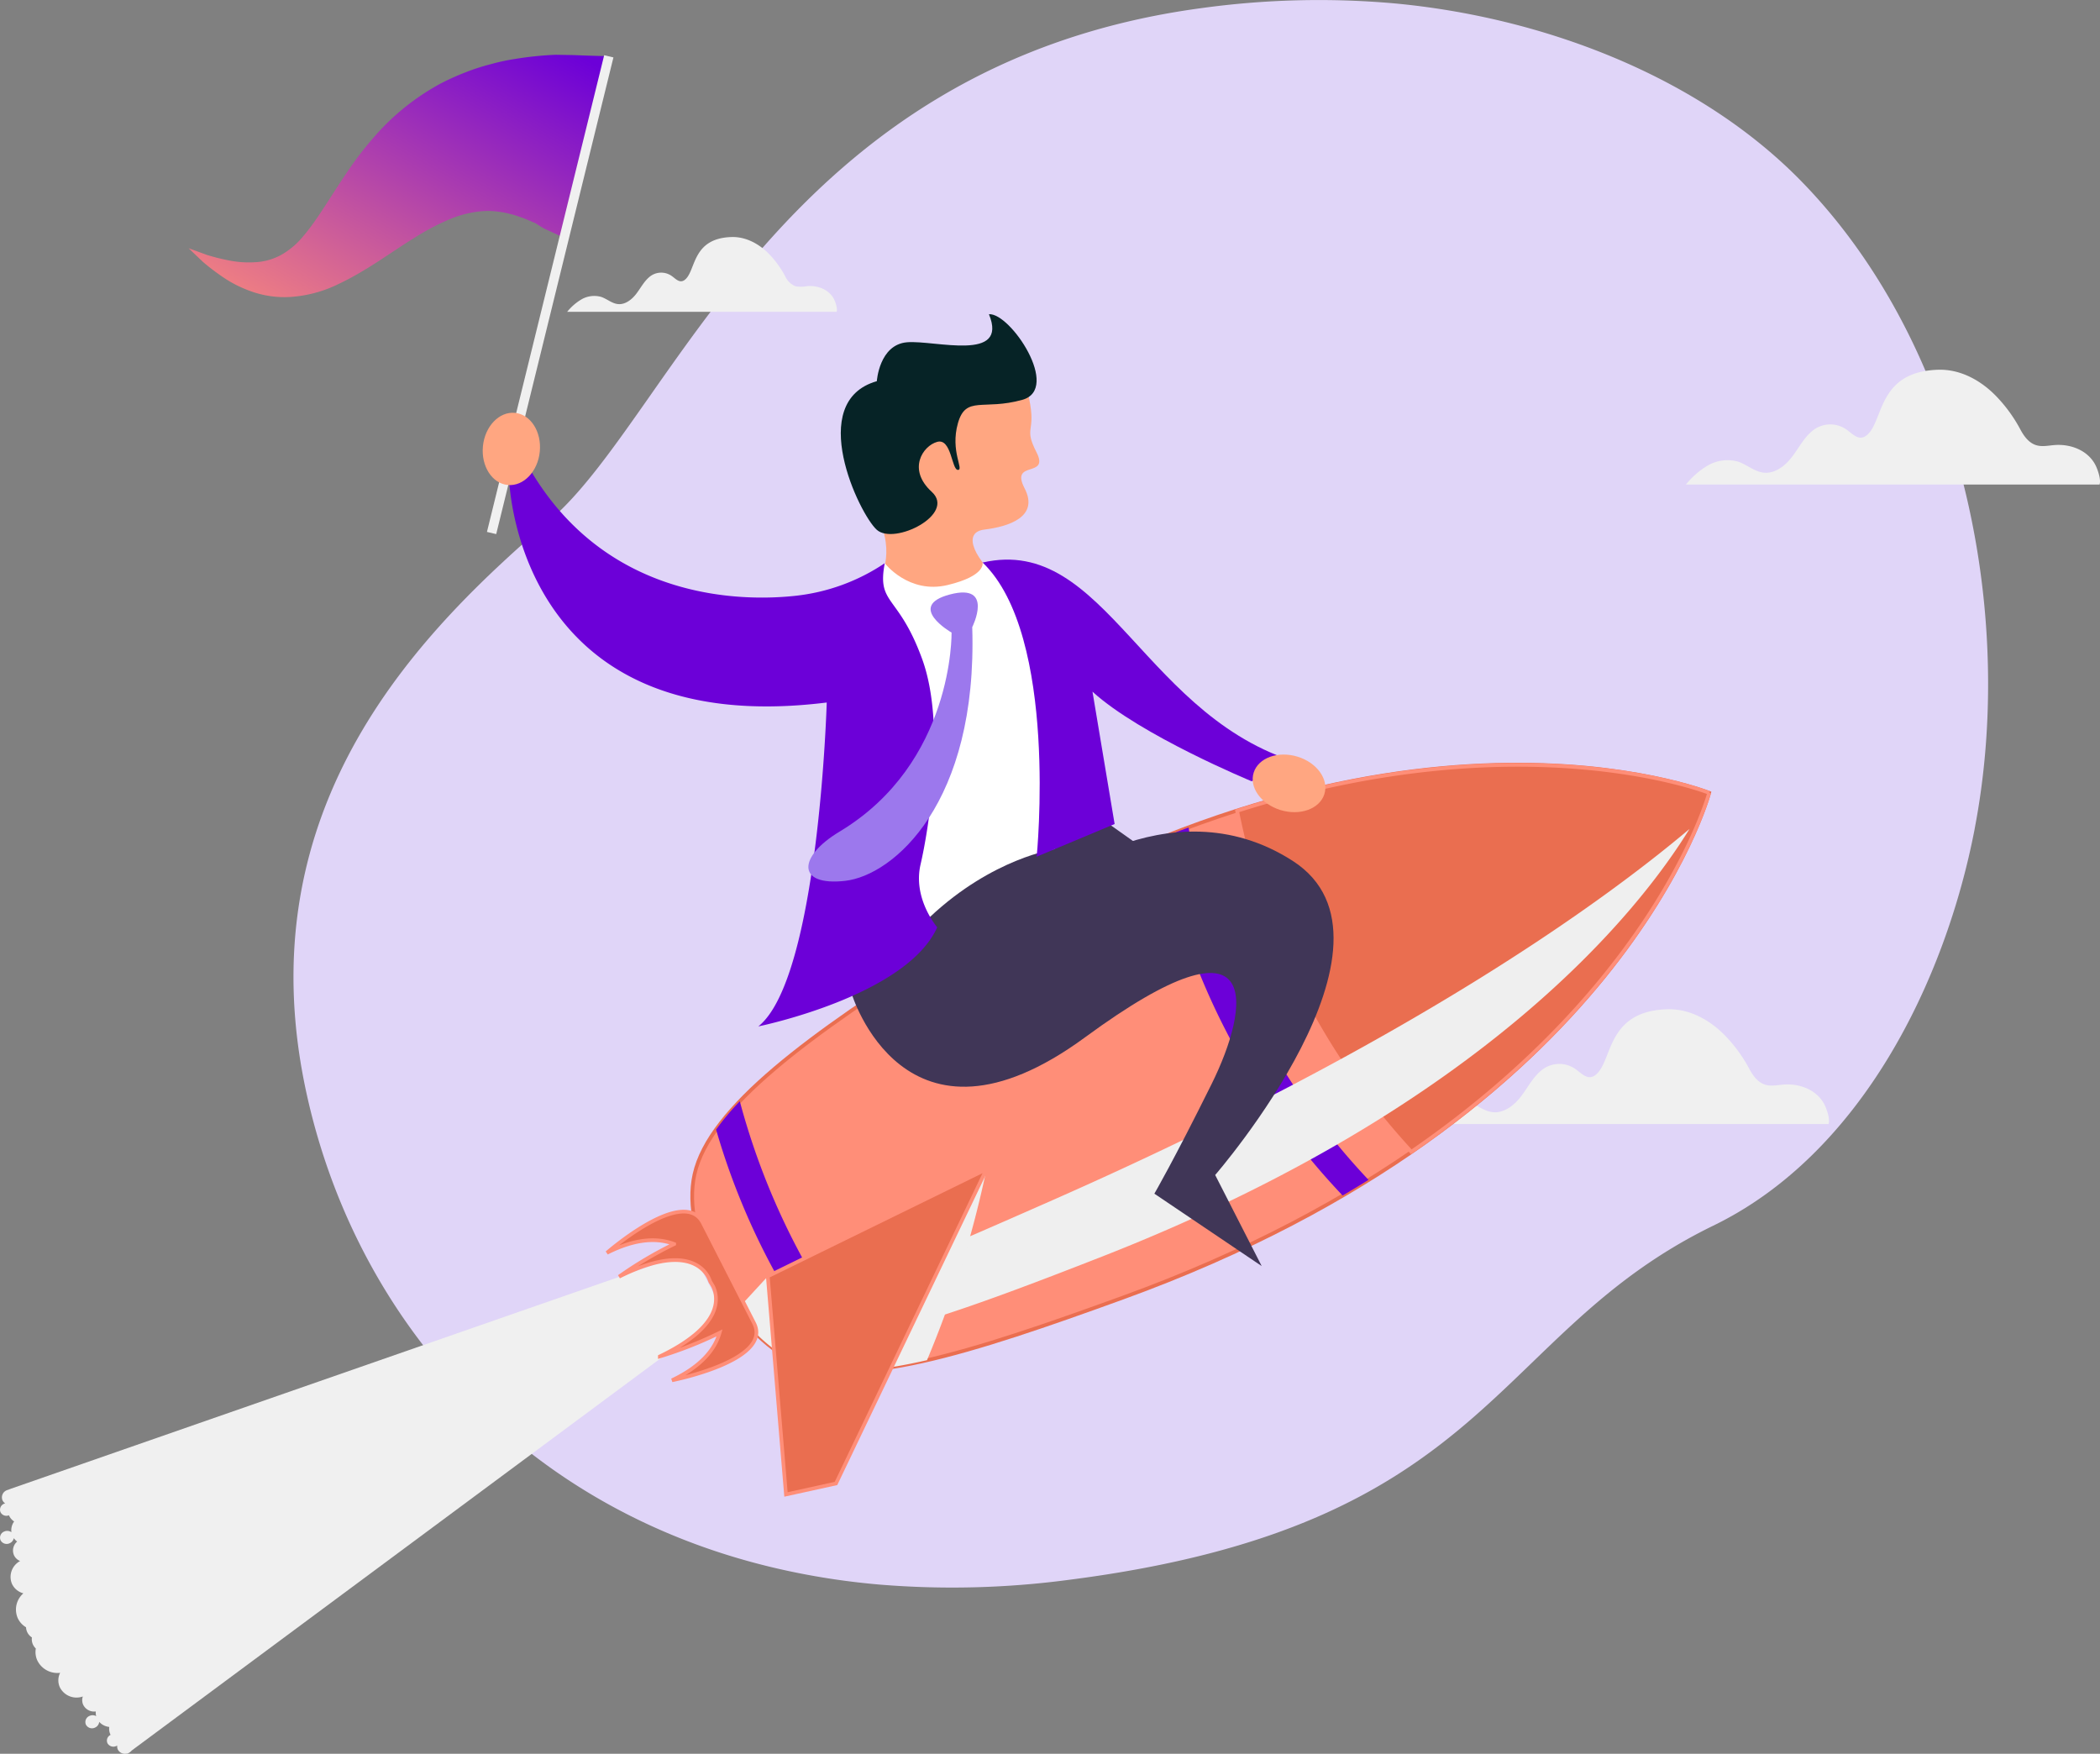 <svg xmlns="http://www.w3.org/2000/svg" xmlns:xlink="http://www.w3.org/1999/xlink" width="570" height="476" viewBox="0 0 570 476"><rect x="0" y="0" width="570" height="476" fill="#808080" stroke="none"/><defs><linearGradient id="linear-gradient" x1="-6.273" y1="-31.938" x2="-6.134" y2="-31.938" gradientUnits="objectBoundingBox"><stop offset="0" stop-color="#fff" stop-opacity="0.6"></stop><stop offset="1" stop-color="#fff" stop-opacity="0"></stop></linearGradient><linearGradient id="linear-gradient-2" x1="0.065" y1="1.149" x2="1.05" y2="0.119" gradientUnits="objectBoundingBox"><stop offset="0" stop-color="#ff8e78"></stop><stop offset="1" stop-color="#6c00d8"></stop></linearGradient></defs><g id="Our_Launch_Pad" data-name="Our Launch Pad" transform="translate(0 -0.003)" style="mix-blend-mode: normal;isolation: isolate"><g id="DESIGNED_BY_FREEPIK" data-name="DESIGNED BY FREEPIK" transform="translate(0 0.003)"><g id="Group_4102" data-name="Group 4102"><path id="Path_9604" data-name="Path 9604" d="M534.306,224.953c-7.927,41.181-30.688,88.142-70.938,107.708-60.8,29.574-59.537,81.443-175.189,96.17a240.277,240.277,0,0,1-50.915,1.27,199.43,199.43,0,0,1-24.691-3.649C140.8,411.2,95.469,358.6,81.76,297.848,63.709,217.955,114.348,169.865,147.7,141.071S210.662,17.576,324.24,2.23A233.064,233.064,0,0,1,376.565.9c39.77,3.639,82.329,19.366,110.514,48.12q3.172,3.239,6.15,6.679c38.84,44.8,51.875,113.117,41.067,169.255Z" transform="translate(1.682 -0.003)" fill="#e0d5f8"></path><path id="Path_9605" data-name="Path 9605" d="M560.221,131.53c.46-1.4-.572-4.11-.95-4.93-1.941-4.23-6.742-6.14-11.288-5.78-1.655.13-3.351.52-4.934.04-1.982-.59-3.31-2.39-4.28-4.18a40.082,40.082,0,0,0-6.732-9.25c-4.1-4.18-9.623-7.26-15.712-7.05-16.366.55-14.68,13.81-19.185,17.68-2.513,2.16-4.321-.91-6.456-1.96a7.62,7.62,0,0,0-8.428.87c-2.339,1.93-3.719,4.72-5.557,7.11s-4.587,4.55-7.631,4.23c-2.544-.27-4.566-2.2-7-3a10.685,10.685,0,0,0-8.448,1.21,22.591,22.591,0,0,0-5.68,5.01Z" transform="translate(9.663 -0.023)" fill="#f0f0f0"></path><path id="Path_9606" data-name="Path 9606" d="M488.221,305.14c.46-1.4-.572-4.11-.95-4.93-1.941-4.23-6.742-6.14-11.288-5.78-1.655.13-3.351.52-4.934.04-1.982-.59-3.31-2.39-4.28-4.18a40.081,40.081,0,0,0-6.732-9.25c-4.1-4.18-9.623-7.26-15.712-7.05-16.366.55-14.68,13.81-19.185,17.68-2.513,2.16-4.321-.91-6.456-1.96a7.62,7.62,0,0,0-8.428.87c-2.339,1.93-3.719,4.72-5.557,7.11s-4.587,4.55-7.631,4.23c-2.544-.27-4.566-2.2-7-3a10.685,10.685,0,0,0-8.448,1.21,22.591,22.591,0,0,0-5.68,5.01H488.221Z" transform="translate(8.11 -0.058)" fill="#f0f0f0"></path><path id="Path_9607" data-name="Path 9607" d="M223.835,84.63c.3-.91-.368-2.68-.613-3.21-1.267-2.76-4.393-4-7.355-3.76a8.713,8.713,0,0,1-3.218.03,5.192,5.192,0,0,1-2.789-2.73,26.273,26.273,0,0,0-4.383-6.03c-2.666-2.72-6.272-4.73-10.236-4.59-10.665.36-9.562,9-12.5,11.52-1.635,1.4-2.82-.59-4.209-1.28a4.942,4.942,0,0,0-5.486.57c-1.522,1.26-2.421,3.07-3.627,4.63s-2.993,2.96-4.965,2.75c-1.655-.18-2.973-1.43-4.556-1.95a6.92,6.92,0,0,0-5.506.79,14.464,14.464,0,0,0-3.7,3.27h73.155Z" transform="translate(3.251 -0.003)" fill="#f0f0f0"></path><path id="Path_9608" data-name="Path 9608" d="M34.51,476.09l161.715-119.9-8.387-16.44L2.32,404.36Z" transform="translate(0.05 -0.092)" fill="#f0f0f0"></path><path id="Path_9609" data-name="Path 9609" d="M291.464,220.52l13.127,9.3-44.244,37.39-25.9-11.83,6.691-21.55Z" transform="translate(5.058 -0.049)" fill="#403657"></path><path id="Path_9610" data-name="Path 9610" d="M459.949,215.25s-85.71-34.37-207.481,42.48c-36.6,23.1-63.838,42.87-67.924,61.05-3.79,16.9,10.2,41.56,25.59,50.07,16.56,9.16,49.8-1.76,90.644-16.58,135.859-49.28,159.171-137.02,159.171-137.02Z" transform="translate(3.967 -0.063)" fill="#ff8e78" stroke="#ea6e50" stroke-width="1"></path><path id="Path_9611" data-name="Path 9611" d="M333.5,275.84a188.681,188.681,0,0,1-17.551-51.18c-2.544.94-5.1,1.92-7.692,2.96a188.581,188.581,0,0,0,17.694,51.92,191.259,191.259,0,0,0,31.822,45q3.6-2.115,7.028-4.25a191.388,191.388,0,0,1-31.311-44.45Z" transform="translate(6.65 -0.057)" fill="#6c00d8"></path><path id="Path_9612" data-name="Path 9612" d="M223.89,372.13A67.509,67.509,0,0,0,234,371.65,193.052,193.052,0,0,1,196.7,298.97a70.993,70.993,0,0,0-6.436,7.69A191.582,191.582,0,0,0,203.7,340.61a194.123,194.123,0,0,0,20.166,31.51Z" transform="translate(4.104 -0.069)" fill="#6c00d8"></path><path id="Path_9613" data-name="Path 9613" d="M456.826,215.25s-50.129-20-128.126,4.88a188.545,188.545,0,0,0,17.2,49.43,190.881,190.881,0,0,0,30.085,43.11c67.107-46.16,80.837-97.42,80.837-97.42Z" transform="translate(7.091 -0.053)" fill="#ea6e50" stroke="#ff8e78" stroke-width="1"></path><path id="Path_9614" data-name="Path 9614" d="M454.307,225.04c-23.854,20.12-76.26,58.09-172.431,100.56-36.48,16.11-66.882,29.19-83.136,32.41a29.8,29.8,0,0,0,8.05,4.95c14.9,5.91,47.636-6.03,87.968-21.81,104.476-40.89,146.187-94.4,159.539-116.11Z" transform="translate(4.287 -0.063)" fill="#efefef" style="mix-blend-mode: multiply;isolation: isolate"></path><path id="Path_9615" data-name="Path 9615" d="M247.394,369.24a282.143,282.143,0,0,0,16.141-51.8L204.171,346.5l-8.591,9.32c4.209,5.54,9.163,10.19,14.292,13.03,8.5,4.7,21.433,4.09,37.512.39Z" transform="translate(4.219 -0.07)" fill="#efefef" style="mix-blend-mode: multiply;isolation: isolate"></path><path id="Path_9616" data-name="Path 9616" d="M263.353,317.44l-40.842,85.29-13.577,2.98L204,346.5Z" transform="translate(4.401 -0.092)" fill="#ea6e50" stroke="#ff8e78" stroke-width="1"></path><path id="Path_9617" data-name="Path 9617" d="M201.173,359.16c-.991-1.95-1.839-3.59-2.595-5.09l-4.342-8.5-4.342-8.5c-.756-1.49-1.6-3.14-2.595-5.08-5.179-10.14-26.04,8.12-26.04,8.12,8.04-4.07,13.975-4.03,18.255-2.39a106.947,106.947,0,0,0-14.956,8.86c17.183-8.58,22.658-2.77,24.2.08.378.79.572,1.33.572,1.33s.317.47.746,1.24c1.4,2.92,2.86,10.69-14.455,19a108.157,108.157,0,0,0,16.212-6.4c-1.236,4.34-4.761,9-12.913,12.87,0,0,27.439-5.38,22.26-15.52Z" transform="translate(3.479 -0.071)" fill="#ea6e50" stroke="#ff8e78" stroke-width="1"></path><path id="Path_9618" data-name="Path 9618" d="M263.083,288.27c92.4-49.84,154.86-68.12,185.62-74.73-25.754-2.56-94.506-1.99-190.605,55.31-37.1,22.13-64.952,40.68-70.591,55.82a22.632,22.632,0,0,0-1.2,9.9c12.6-10.94,40.955-26.98,76.771-46.3Z" transform="translate(4.017 -0.057)" fill="url(#linear-gradient)"></path><path id="Path_9619" data-name="Path 9619" d="M226.21,269.54s14.241,48.17,63.46,12.04,44.673-8.19,34.315,12.7-15.538,29.76-15.538,29.76l29.135,19.65-12.627-24.72S380,255.58,346,233.72s-69.283,8.24-69.283,8.24l-16.509,1.58-34,25.99Z" transform="translate(4.88 -0.059)" fill="#403657"></path><path id="Path_9620" data-name="Path 9620" d="M266.966,157.88c-6.865-5.54-11.156-13.33-4.689-14.12s14.956-3.4,10.91-11.2,6.875-2.65,3.238-9.77,0-5.14-2.023-14.64-25.059-14.24-36.378-5.93-12.933,25.72-6.068,36,2.094,18.71,2.094,18.71l22.137,12.15,10.778-11.2Z" transform="translate(4.915 -0.025)" fill="#ffa681"></path><path id="Path_9621" data-name="Path 9621" d="M235.212,152.91s6.477,8.45,17.05,5.92,9.49-6.11,9.49-6.11,40.659,27.14,19.573,77.79c0,0-16.764,2.39-33.814,18.38s-12.3-14.2-12.3-14.2l-2.166-56.43-4.1-18.38,6.262-6.97Z" transform="translate(4.939 -0.04)" fill="#fff"></path><path id="Path_9622" data-name="Path 9622" d="M221.481,190.73s-2.156,74.8-18.562,87.89c0,0,40.127-8.17,48.555-26.9,0,0-6.691-7.75-4.526-17.05s6.906-38.03.429-55.78-12.3-14.58-10.144-25.99a53.792,53.792,0,0,1-24.446,8.87c-13.332,1.42-51.314,1.9-72.46-35.41l-5.087,3.11s1.2,71.81,86.231,61.24Z" transform="translate(2.917 -0.038)" fill="#6c00d8"></path><path id="Path_9623" data-name="Path 9623" d="M253.651,171.72s.664,35.39-30.433,54.05c-11.329,6.8-11.656,14.83,1.512,13.35s36.041-21.12,34.529-68.87c0,0,6.048-12.04-6.038-8.87s.429,10.35.429,10.35Z" transform="translate(4.633 -0.039)" fill="#9c78ed"></path><path id="Path_9624" data-name="Path 9624" d="M263.609,85.3c5.823-.42,19.645,20.28,9.061,23.24s-15.324-1.27-17.479,6.34,1.726,12.68,0,12.68-1.737-8.66-5.619-7.61-8.193,7.45-1.5,13.55-10.144,14.55-14.895,10.33-19.41-34.83,0-40.35c0,0,.644-9.93,8.2-10.56S269,98.41,263.609,85.31Z" transform="translate(4.819 -0.022)" fill="#062326"></path><path id="Path_9625" data-name="Path 9625" d="M261.07,152.72c33.671-7.75,43.917,43.45,87.845,54.93l-14.854,4.42s-30.177-12.46-43.161-24.3l6.007,35.92-21.157,8.87s6.048-59.99-14.68-79.85Z" transform="translate(5.632 -0.038)" fill="#6c00d8"></path><path id="Path_9626" data-name="Path 9626" d="M340.369,219.9c-5.292-1.63-8.54-6.19-7.253-10.19s6.62-5.92,11.912-4.29,8.54,6.19,7.253,10.19S345.661,221.53,340.369,219.9Z" transform="translate(7.18 -0.043)" fill="#ffa681"></path><path id="Path_9627" data-name="Path 9627" d="M152.022,64.55s-1.767-.83-4.873-2.27l-.582-.27-.286-.16q-.291-.18-.613-.36c-.439-.28-.919-.59-1.43-.92-1.3-.51-2.911-1.32-4.495-1.78a17.863,17.863,0,0,0-2.533-.75,19.05,19.05,0,0,0-2.728-.54,25.476,25.476,0,0,0-2.983-.25,26.157,26.157,0,0,0-3.3.25,29.4,29.4,0,0,0-7.723,2.22,63.669,63.669,0,0,0-8.9,4.73c-6.221,3.77-12.9,8.94-20.85,12.68A34.9,34.9,0,0,1,78.07,80.58a26.877,26.877,0,0,1-11.288-1.61,33.108,33.108,0,0,1-7.744-4.02,59.689,59.689,0,0,1-5.026-3.86c-2.482-2.36-3.892-3.71-3.892-3.71s1.818.66,5.016,1.83a55.877,55.877,0,0,0,5.792,1.45,27.4,27.4,0,0,0,7.223.51A16.235,16.235,0,0,0,75.3,69.15a21.083,21.083,0,0,0,6-5.13c3.821-4.46,7.335-10.7,11.983-17.51a92.372,92.372,0,0,1,8.06-10.33,64.023,64.023,0,0,1,10.859-9.6,64.737,64.737,0,0,1,6.385-3.94,68.174,68.174,0,0,1,6.753-3.03,56.517,56.517,0,0,1,6.732-2.17,54.517,54.517,0,0,1,6.415-1.4,92.991,92.991,0,0,1,11.2-1.17c1.8.03,3.484.06,5.047.09,1.451.06,2.789.11,3.994.15,3.432.1,5.394.15,5.394.15l-12.1,49.3Z" transform="translate(1.081 -0.003)" fill="url(#linear-gradient-2)"></path><path id="Path_9630" data-name="Path 9630" d="M0,0,133.267.652l.012,2.582L.012,2.582Z" transform="matrix(0.234, -0.972, 0.972, 0.234, 132.172, 144.373)" fill="#f0f0f0"></path><path id="Path_9628" data-name="Path 9628" d="M143.747,122.6c-.531,5.41-4.423,9.46-8.683,9.06s-7.284-5.11-6.753-10.52,4.423-9.46,8.683-9.06,7.284,5.12,6.753,10.52Z" transform="translate(2.767 -0.025)" fill="#ffa681"></path><path id="Path_9629" data-name="Path 9629" d="M2.83,404.37a2.507,2.507,0,0,0-.991.2,2.072,2.072,0,0,0-1.154,2.74,1.973,1.973,0,0,0,.725.82,2.558,2.558,0,0,0-.3.1,1.747,1.747,0,0,0-.97,2.29,1.77,1.77,0,0,0,2.288.84.481.481,0,0,1,.041.11,3.763,3.763,0,0,0,1.369,1.57,4.011,4.011,0,0,0-.736,2.92,1.959,1.959,0,0,0-1.951-.19,1.793,1.793,0,0,0-1,2.36,1.86,1.86,0,0,0,2.472.82,1.916,1.916,0,0,0,1.124-1.38,4.182,4.182,0,0,0,.909.93,3.182,3.182,0,0,0-.858,3.71,3.123,3.123,0,0,0,1.665,1.57A4.877,4.877,0,0,0,3.259,430a4.755,4.755,0,0,0,3.085,2.55,5.824,5.824,0,0,0-1.522,6.74,5.608,5.608,0,0,0,2.247,2.47,3.364,3.364,0,0,0,.306,1.29,3.5,3.5,0,0,0,1.287,1.47,3.487,3.487,0,0,0,.276,1.92,3.536,3.536,0,0,0,.787,1.08,5.465,5.465,0,0,0,.419,3.28,6.056,6.056,0,0,0,6.181,3.32,4.539,4.539,0,0,0-.072,3.95,5.064,5.064,0,0,0,6.232,2.47,3.042,3.042,0,0,0,.1,2.26A3.307,3.307,0,0,0,26,464.61a3.614,3.614,0,0,0,.112,1.28,1.957,1.957,0,0,0-1.8-.08,1.793,1.793,0,0,0-1,2.36,1.86,1.86,0,0,0,2.472.82,1.89,1.89,0,0,0,1.144-1.56,4.243,4.243,0,0,0,2.728,1.38,3.681,3.681,0,0,0,.306,2.05.531.531,0,0,1,.051.11,1.719,1.719,0,0,0-.858,2.23,1.842,1.842,0,0,0,2.39.8,1.775,1.775,0,0,0,.276-.15,1.985,1.985,0,0,0,.153,1.08,2.172,2.172,0,0,0,2.871.96,2.2,2.2,0,0,0,.807-.6Z" transform="translate(0 -0.092)" fill="#f0f0f0"></path></g></g></g></svg>